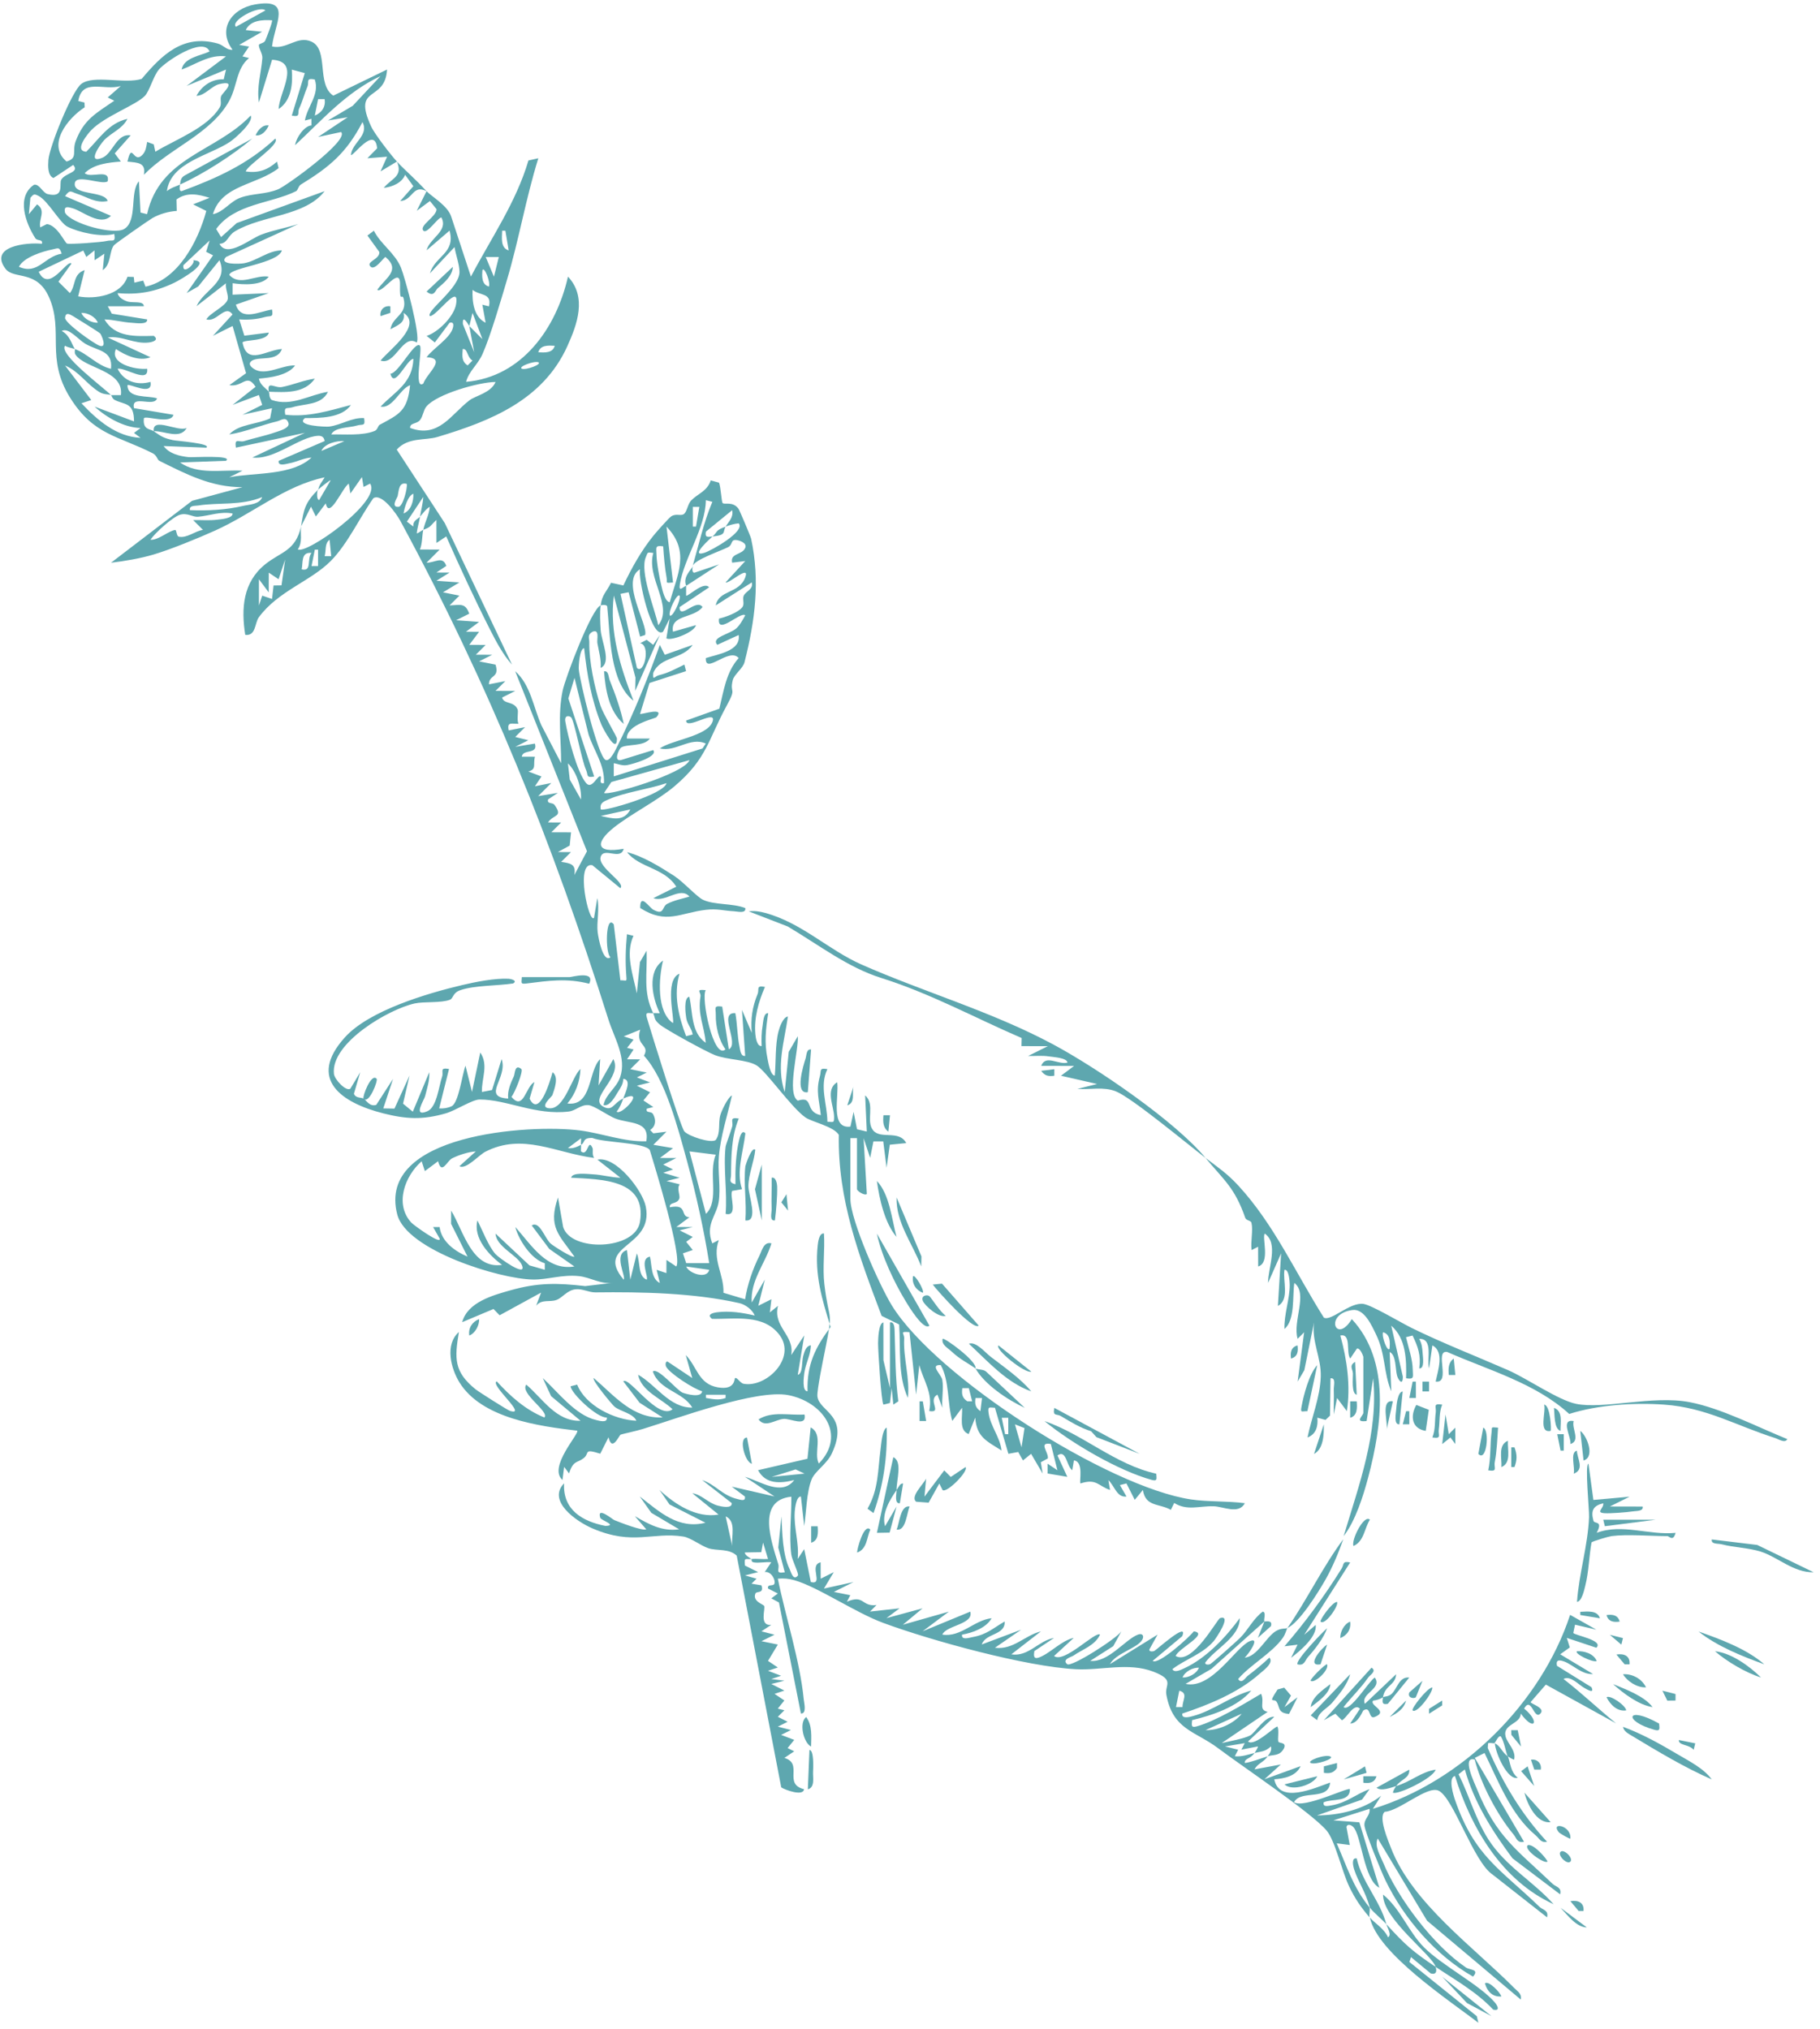 <svg width="183" height="204" viewBox="0 0 183 204" fill="none" xmlns="http://www.w3.org/2000/svg">
<path d="M139.393 193.467C138.939 192.969 138.185 192.362 137.741 191.813C137.296 190.177 136.559 189.22 136.153 187.943C136.061 187.654 135.845 186.759 136.414 186.856C136.958 189.271 138.763 191.092 139.393 193.465V193.467Z" fill="#5EA7AF"/>
<path d="M144.352 197.765C143.977 196.526 139.014 192.931 139.067 190.492C140.805 191.91 141.628 194.235 143.181 195.796C144.985 197.609 148.789 199.576 150.296 201.327C150.496 201.56 150.946 202.244 150.141 202.061C148.474 200.284 146.321 199.084 144.354 197.765C144.486 198.202 144.431 198.568 143.862 198.425L141.873 196.777L141.712 197.267L148.491 202.72L148.648 203.386C145.77 201.155 138.498 196.404 137.744 192.806C138.227 193.374 139.184 193.915 139.564 194.788C139.972 194.554 139.493 193.831 139.396 193.467C141.304 195.558 142.029 196.208 144.354 197.765H144.352Z" fill="#5EA7AF"/>
<path d="M69.66 56.917C69.609 57.1 69.552 57.601 69.829 57.583L72.302 56.749L68.998 58.9C68.612 57.989 69.563 57.25 69.66 56.915V56.917Z" fill="#5EA7AF"/>
<path d="M42.884 19.225C41.488 18.497 41.515 20.155 40.24 20.213L41.563 18.724L40.734 17.573C40.407 18.393 39.461 18.786 38.588 18.892C39.342 17.935 40.564 17.754 39.909 16.25C40.767 17.17 41.81 18.034 42.884 19.225Z" fill="#5EA7AF"/>
<path d="M72.964 52.95C72.631 53.507 73.096 53.792 71.643 53.942C72.218 53.437 71.879 53.344 72.964 52.95Z" fill="#5EA7AF"/>
<path d="M151.622 176.603C151.88 177.289 151.873 178.147 152.612 178.753C151.565 179.029 150.382 176.286 150.301 175.28C150.907 175.571 151.007 176.184 151.622 176.603Z" fill="#5EA7AF"/>
<path d="M31.981 49.313C32.1 48.682 32.367 48.497 32.643 47.994C28.66 48.826 25.402 51.646 21.635 53.344C19.941 54.107 17.196 55.232 15.451 55.753C14.139 56.143 12.529 56.419 11.161 56.582L19.311 50.356L24.379 48.985C21.254 49 18.717 47.672 16.022 46.334C15.815 46.23 15.771 45.789 15.367 45.582C11.858 43.798 9.426 43.769 7.066 40.014C4.552 36.013 6.428 33.316 4.94 29.907C3.707 27.082 1.393 28.138 0.553 27.025C-1.147 24.766 2.664 24.35 4.216 24.511C4.338 24.008 3.758 24.264 3.555 23.953C2.593 22.48 1.592 19.798 3.425 18.574C3.958 18.468 4.296 19.39 4.781 19.511C6.548 19.948 5.906 18.457 6.164 18.056C6.616 17.35 8.045 17.348 7.359 16.583L5.376 17.899C4.77 17.641 4.829 16.644 4.867 16.089C4.955 14.785 7.205 9.21 8.158 8.452C9.368 7.488 12.564 8.481 14.247 7.931C16.296 5.501 18.415 3.415 21.876 4.372C22.506 4.546 22.76 5.054 23.386 5.003C21.82 2.917 23.318 0.864 25.612 0.453C29.451 -0.235 27.61 2.348 27.354 4.672C28.845 5.012 29.89 3.545 31.311 4.183C33.093 4.983 31.789 8.489 33.512 9.616L38.919 6.99C38.721 10.344 35.377 8.5 37.321 12.721C37.673 13.489 39.363 15.659 39.912 16.245L38.26 17.233L38.922 15.756L36.939 15.912L37.92 14.915C37.706 12.573 35.468 15.789 35.289 15.584C35.364 14.384 37.148 13.601 36.445 12.278C34.85 15.357 33.143 16.786 30.245 18.559C29.996 18.711 29.959 19.128 29.769 19.222C27.255 20.473 23.596 20.466 21.737 23.026L22.231 23.84L23.799 22.429L32.641 19.222C30.664 21.772 26.379 21.611 23.625 23.26C22.886 23.701 22.886 24.477 22.067 24.515C22.824 25.986 25.093 24.039 26.271 23.591C27.462 23.139 28.781 22.912 29.998 22.528L22.729 25.836C21.933 26.648 24.119 26.542 24.524 26.471C25.819 26.242 26.968 25.177 28.346 25.172C27.991 26.493 23.071 26.914 23.064 27.649C24.127 28.831 25.711 27.585 27.023 27.819C26.361 28.745 24.407 28.632 23.391 28.476L23.386 29.631L27.023 29.47L23.717 30.628C24.242 32.368 26.128 31.292 27.354 31.122C27.5 31.98 27.226 31.715 26.642 31.876C25.764 32.119 24.954 32.176 24.052 32.114L24.571 33.753L27.028 33.438C26.856 34.35 24.604 34.126 24.385 34.43C24.822 36.816 26.831 35.158 28.351 35.092C27.868 36.388 26.174 35.815 25.371 36.24C24.888 36.545 25.188 36.864 25.528 37.089C26.672 37.852 28.364 36.684 29.672 36.745C28.962 37.742 27.178 37.971 26.037 38.069C26.139 38.704 26.703 39.006 27.03 39.387C26.825 38.221 27.628 39.059 28.364 38.913C29.471 38.693 30.537 38.23 31.657 38.069C30.601 39.603 28.642 39.442 27.03 39.387C27.107 39.478 27.014 40.016 27.339 40.221C29.301 40.904 31.11 39.694 32.978 39.392C32.33 40.763 30.622 40.565 29.401 40.951C28.84 41.127 28.532 40.81 28.682 41.701C30.991 41.97 33.108 41.293 35.289 40.715C34.35 42.056 32.14 42.036 30.664 42.036C29.632 42.832 32.826 42.929 33.084 42.894C34.37 42.719 35.322 41.976 36.61 42.036C36.763 42.927 36.452 42.609 35.891 42.786C35.135 43.026 33.651 42.931 33.309 43.683C34.628 43.648 36.443 43.835 37.673 43.328C37.982 43.202 37.995 42.808 38.181 42.708C40.15 41.648 40.973 41.321 41.235 38.728C40.19 39.107 39.48 41.132 38.267 40.878C39.749 39.345 41.484 38.518 41.566 36.082C40.92 36.086 39.65 39.193 39.257 37.572C40.055 37.572 41.725 34.185 42.228 34.761C42.503 35.098 41.566 39.277 42.563 38.567C42.931 37.513 44.987 36.018 42.894 35.918C43.54 35.03 45.287 33.995 45.545 32.944C45.622 32.626 45.604 32.35 45.212 32.447L43.721 34.434L42.896 33.773C44.054 33.413 45.642 31.823 45.854 30.608C46.251 28.317 43.902 31.817 43.227 31.784C42.781 31.296 46.224 28.979 46.202 27.327C46.191 26.559 45.823 25.615 45.704 24.841L43.227 27.485C43.756 25.719 45.829 25.465 45.203 23.187L42.894 25.168C43.211 23.915 45.106 23.254 44.383 21.866C44.014 21.875 42.927 23.598 42.565 23.185C42.122 22.68 43.895 21.783 43.895 21.033L43.229 20.212L41.901 21.198L42.894 19.218C43.406 19.787 45.053 20.674 45.39 21.844L47.351 27.812C49.378 23.955 51.89 20.356 53.134 16.135L54.129 15.912C52.878 19.922 52.177 24.107 50.979 28.132C50.373 30.172 49.325 33.77 48.52 35.59C48.037 36.684 47.15 37.308 46.864 38.393C52.503 37.905 55.946 32.97 57.11 27.814C59.04 29.874 58.045 32.613 57.029 34.844C54.578 40.225 49.349 42.334 43.974 43.939C42.735 44.309 41.041 43.941 39.892 45.205L44.724 52.597L51.482 66.827C50.58 65.835 49.856 64.452 49.257 63.27C47.711 60.218 46.257 57.065 44.87 53.935L43.884 54.593L43.88 52.279C43.172 52.945 43.39 52.956 42.561 53.272C42.761 52.379 43.134 51.809 43.218 50.958C42.808 51.179 42.539 51.618 42.23 51.951C42.334 51.285 42.526 50.641 42.556 49.966L40.913 52.447L41.562 52.943C41.502 52.339 41.97 52.228 42.23 51.951C42.142 52.515 41.974 53.042 41.901 53.602C41.97 53.697 42.358 53.349 42.559 53.272C42.428 53.854 42.481 54.621 42.226 55.252L44.208 55.256L42.889 56.575C43.71 56.604 44.519 55.839 44.872 56.901L43.88 57.565L45.201 57.572L43.882 58.395L46.191 58.562L44.544 59.557L46.193 59.887L45.203 60.873C46.292 60.836 46.782 60.582 47.181 61.705L45.862 62.362L48.174 62.532L46.853 63.517L48.174 63.524L47.184 64.84L48.833 64.845L47.843 65.831L49.493 65.835L48.174 66.499L49.826 66.827C50.256 68.21 49.157 67.811 49.164 68.808L50.814 68.481L49.823 69.467L51.804 69.474L50.485 70.135C50.655 70.843 51.681 70.46 52.047 71.333C52.141 71.56 51.947 72.385 52.133 72.771C51.482 72.812 50.957 72.506 51.147 73.439L52.796 73.112L51.806 74.098L53.125 74.429L51.806 75.091L53.785 74.764C54.129 75.887 52.558 75.28 52.466 76.083L53.789 76.087C53.573 76.861 53.994 77.34 53.125 77.571L54.444 78.072L53.787 79.058L55.434 78.729L54.115 80.048L56.094 79.719L55.106 80.383C54.989 80.882 55.551 80.639 55.765 80.941C56.649 82.187 55.642 81.859 55.103 82.692L56.424 82.699L55.434 83.684L57.417 83.691L57.28 85.021L56.094 85.669L57.413 85.676L56.424 86.659C57.384 86.809 57.94 86.882 57.75 87.985L59.02 85.59L51.802 67.487C53.359 68.858 53.641 71.15 54.444 72.94L56.422 76.742C56.422 74.275 56.067 71.897 56.572 69.452C56.837 68.17 59.483 61.18 60.392 60.875C60.304 61.577 60.346 62.617 60.397 63.35C60.478 64.529 61.532 66.631 60.394 67.156C60.463 66.302 60.211 65.493 60.066 64.666C59.997 64.274 60.322 63.217 59.569 63.522C59.025 63.844 59.263 64.148 59.254 64.589C59.214 66.457 59.788 69.172 60.381 70.967C60.65 71.778 62.037 74.081 62.035 74.266C62.022 75.948 60.584 73.141 60.471 72.861C59.466 70.376 59.016 67.824 58.736 65.173C58.273 65.211 58.171 66.991 58.193 67.273C58.286 68.453 60.123 76.067 60.891 76.409C61.354 76.617 61.929 75.32 62.099 74.98C63.683 71.825 65.165 68.159 66.345 64.843L66.841 65.837L69.646 64.843C68.641 66.327 66.415 65.952 65.685 67.657C65.617 68.525 65.822 67.994 66.25 67.89C67.231 67.654 67.937 67.246 68.815 66.819L68.982 67.48L65.308 68.671L64.358 71.78C64.461 71.886 66.929 71.017 66.007 72.109C65.884 72.254 62.972 72.839 63.03 74.259H65.346C64.754 75.095 63.01 74.786 62.452 75.163C62.216 75.322 61.625 76.68 62.523 76.396L65.676 75.419C66.223 76.059 63.676 76.826 63.047 76.93C62.536 77.013 62.19 76.811 61.715 76.742V78.063L70.639 75.256L70.967 74.762C69.401 74.052 67.979 75.635 66.343 75.256C67.518 74.405 71.058 74.039 71.627 72.605C72.196 71.172 68.982 73.474 68.989 72.449L72.33 71.256C72.76 69.485 73.021 67.546 74.276 66.166C73.316 65.041 70.877 67.892 70.972 66.166C72.209 65.773 74.518 65.445 74.273 63.848L72.123 64.836C71.464 64.08 73.312 63.795 74.022 63.191C74.384 62.884 74.699 62.291 74.935 61.868C74.456 61.449 72.083 63.932 72.293 62.201C72.968 62.044 74.238 61.583 74.637 61.054C74.902 60.703 74.615 60.267 74.778 59.903C74.988 59.431 75.773 59.272 75.594 58.56L71.966 60.873C72.282 59.288 74.311 59.72 74.933 58.057C75.442 56.694 73.272 58.745 72.957 58.558L74.937 56.41L73.618 56.575C73.387 55.6 74.631 55.823 74.935 55.084C75.147 54.571 74.309 54.328 74.042 54.299C73.435 54.233 73.711 54.765 73.201 55.02C72.421 55.413 69.814 56.295 69.648 56.908C70.262 54.785 70.745 52.542 71.627 50.456L70.974 50.294C70.936 53.113 68.775 56.108 68.358 58.761C68.23 59.572 68.663 59.027 68.989 58.891V59.885C69.128 60.053 70.764 58.383 71.3 59.054L68.33 61.043C68.325 62.371 70.01 60.128 70.639 61.036C69.759 62.194 67.37 61.784 67.668 63.515L69.979 62.858C69.803 63.612 67.355 64.501 67.006 64.174L67.333 62.194L66.671 63.515C65.531 64.364 64.117 58.092 64.36 57.234C62.326 58.408 65.204 62.834 64.865 63.848L64.364 64.009L63.209 59.548L62.39 59.709L64.038 67.152C64.772 67.882 65.451 64.862 64.369 64.673L65.024 64.333L65.679 64.838L66.343 63.846L63.866 69.465L63.897 68.131L61.722 59.881C61.259 63.555 62.384 67.101 63.698 70.46C61.292 68.578 61.365 63.912 61.06 61.036C61.082 60.765 60.557 60.816 60.397 60.871C60.533 59.777 60.974 59.53 61.438 58.595L62.679 58.866C63.511 57.102 64.474 55.382 65.701 53.86C66.001 53.49 67.26 52.061 67.5 51.911C68.025 51.582 68.515 51.953 68.821 51.635C69.104 51.342 69.161 50.667 69.505 50.312C70.151 49.642 71.106 49.399 71.468 48.301L72.295 48.53C72.476 48.927 72.542 50.471 72.663 50.583C72.866 50.771 73.669 50.374 74.251 51.146C74.351 51.276 75.478 53.94 75.526 54.167C76.437 58.421 75.921 62.419 74.86 66.583C74.699 67.218 73.812 67.806 73.674 68.4C73.349 69.791 74.104 69.059 73.085 70.92C71.201 74.361 71.106 76.266 67.833 79.047C66.146 80.482 63.403 81.865 61.729 83.201C59.825 84.719 59.88 85.848 62.708 85.343C62.417 86.562 60.69 85.116 60.394 86.172C60.099 87.228 62.957 88.75 62.375 89.306L59.563 86.995C57.79 86.604 59.236 92.955 59.73 92.283L60.061 90.3C60.302 91.341 59.977 92.77 60.092 93.714C60.174 94.391 60.644 96.843 61.387 96.246C60.844 95.906 60.873 91.84 61.715 92.944L62.379 98.566C63.008 98.552 63.025 98.775 62.977 98.142C62.862 96.658 62.904 95.434 63.041 93.934L63.694 94.093C62.849 95.932 63.661 98.043 64.033 99.884L64.347 96.733L65.017 95.588C65.101 97.864 64.629 99.77 65.681 101.871C65.897 101.849 66.124 101.889 66.34 101.869C65.606 100.358 65.017 97.701 66.669 96.583C66.217 98.402 66.018 101.719 67.659 102.864C67.877 102.568 66.748 98.508 68.321 97.904C67.706 99.997 68.222 102.2 68.989 104.185L69.651 104.015C69.547 103.395 69.106 103.005 69 102.352C68.938 101.977 68.713 100.286 69.311 100.222C69.675 101.79 69.461 103.829 70.963 104.848C70.795 103.047 70.136 102.07 70.434 100.169C70.498 99.756 69.871 99.437 70.965 99.56C70.447 100.266 71.748 106.639 72.95 105.505C72.28 104.617 71.947 103.166 71.971 102.048C71.986 101.373 71.697 101.08 72.617 101.21L73.283 105.505C74.392 104.941 72.163 101.754 73.938 101.869C74.134 102.943 74.137 104.222 74.359 105.256C74.428 105.576 74.476 106.246 74.928 106.167L74.604 101.543L75.59 103.854C75.469 102.44 75.641 101.258 76.172 99.955C76.375 99.459 75.974 99.055 76.916 99.229C76.269 100.733 75.804 102.328 75.952 103.988C75.978 104.293 76.106 105.239 76.582 105.177C76.554 104.484 76.561 103.81 76.68 103.122C76.741 102.771 76.766 101.809 77.244 101.873C76.999 103.428 76.841 104.862 77.167 106.418C77.251 106.82 77.445 108.101 77.904 108.154C78.031 106.774 77.932 105.06 78.272 103.728C78.376 103.32 78.717 102.273 79.225 102.206C78.865 104.736 78.025 107.239 78.903 109.806L79.308 105.757L80.217 104.189C80.33 105.545 79.061 109.958 80.222 110.666C81.885 110.134 80.861 111.808 82.531 112.123C82.383 110.631 82.008 109.742 82.44 108.209C82.603 107.629 82.328 107.351 83.195 107.497C82.365 109.21 83.183 111.023 83.195 112.785C83.814 112.812 83.874 112.942 83.867 112.282C83.856 111.228 82.945 109.543 84.18 108.818C84.379 110.192 83.433 113.546 85.51 113.275L85.83 111.793L86.172 113.544L87.156 113.773L86.99 110.141C88.038 111.043 87.028 112.69 87.786 113.643C88.545 114.596 90.404 113.57 91.121 114.935L89.469 115.096L89.145 117.409L88.81 114.765H87.822L87.493 116.419L86.834 114.437L87.16 120.054C86.92 120.252 86.17 119.745 86.17 119.562V114.437H85.508V120.554C85.508 122.684 88.444 129.267 89.677 131.263C94.136 138.49 111.427 149.52 119.757 150.764C121.444 151.015 123.445 150.912 125.167 151.139C124.567 152.303 122.99 151.474 122.042 151.45C120.553 151.41 119.364 151.928 118.065 151.117L117.728 151.809C116.563 151.148 115.183 151.529 114.916 149.814L114.098 150.802L113.264 149.152L112.605 149.32L113.268 150.471C112.296 150.59 112.073 149.41 111.449 148.823L111.614 149.811C110.41 149.403 110.262 148.629 108.641 149.154C108.489 149.002 109.01 146.958 107.982 146.839L107.814 147.829C107.21 147.37 107.232 145.705 106.328 146.34L107.316 148.49L105.338 148.155V147.169L106.323 147.831L105.662 145.185C104.365 144.971 105.45 146.01 105.36 146.638L104.654 147.024L104.839 148.16L103.677 146.179L102.859 146.841L102.382 145.994L101.394 146.173L100.042 141.546C99.489 141.528 99.317 141.372 99.396 142.025C99.557 143.365 100.574 144.523 100.704 145.844C99.237 144.9 98.201 144.521 98.059 142.538L97.398 144.19C96.392 143.817 96.8 142.459 96.736 141.546L95.752 142.867C95.239 141.096 95.481 138.827 94.588 137.252C93.43 137.193 94.654 138.196 94.749 138.745C94.899 139.612 94.676 140.651 94.754 141.546L94.262 140.227C93.212 140.781 94.817 142.104 93.435 141.877C93.812 140.027 92.881 138.904 92.438 137.252L92.116 140.223L91.45 133.945C90.398 133.843 90.938 134.057 90.912 134.584C90.814 136.567 91.507 138.567 91.289 140.554C90.25 138.32 90.576 135.55 90.409 133.171L88.649 132.306C86.399 126.347 84.22 120.623 84.344 114.106C83.83 113.25 81.626 112.809 80.976 112.348C79.56 111.347 77.068 107.75 76.104 107.14C75.14 106.529 73.133 106.579 71.872 106.083C71.005 105.741 66.987 103.556 66.34 103.014C65.694 102.471 65.908 102.345 65.67 101.869C65.253 101.911 64.843 101.657 65.041 102.328C65.48 103.805 68.416 113.314 68.817 113.764C69.247 114.245 71.47 114.981 71.964 114.626C72.494 113.888 72.183 112.984 72.432 112.108C72.546 111.709 73.168 110.344 73.599 110.139C73.142 112.176 72.469 114.152 72.284 116.258C72.154 117.727 72.487 119.463 72.26 120.863C72.037 122.241 70.888 123.134 71.622 125.018L72.277 124.682C71.565 126.645 72.811 128.105 72.743 129.986L74.922 130.637C75.144 129.179 75.694 127.582 76.353 126.27C76.616 125.745 76.788 124.81 77.568 125.015C76.971 127.005 75.416 128.764 75.59 130.963L76.904 128.65L76.247 131.292L77.566 130.634L77.407 131.958L78.228 131.296C77.683 133.424 79.913 134.222 79.555 136.251L80.87 134.269L80.215 138.234C80.753 138.104 80.59 136.913 80.769 136.313C80.894 135.892 81.022 135.347 81.529 135.261C81.518 136.264 81.007 137.054 80.87 138.068C80.826 138.404 80.621 139.905 81.199 139.888C81.119 137.164 81.984 135.486 83.516 133.417C82.648 130.639 81.9 128.173 82.222 125.205C82.257 124.885 82.365 123.961 82.848 124.021C82.954 125.679 82.694 127.468 82.888 129.108C83.36 133.133 83.83 131.437 82.941 135.845C82.767 136.71 82.132 139.786 82.189 140.382C82.343 141.967 85.455 142.236 83.642 146.137C83.148 147.2 81.94 147.924 81.613 148.735C81.099 150.014 81.071 152.054 80.863 153.443L80.532 150.471C80.061 150.429 79.93 151.701 79.911 151.999C79.805 153.671 80.367 155.086 80.208 156.749L80.863 155.761L81.529 159.069C82.884 159.393 81.269 157.373 82.515 157.084L82.52 158.734L83.836 158.075L82.848 159.724L85.823 159.069L83.843 160.061L85.495 160.39L85.16 161.045C86.928 160.293 86.598 161.57 88.135 161.382L87.478 162.037L90.448 161.713L89.129 162.699L92.762 161.713L90.781 163.361L95.409 162.044L92.764 164.022L97.559 162.044C97.938 163.323 95.146 163.413 94.749 164.353C96.611 164.655 97.947 162.893 99.705 162.706C99.18 163.68 97.775 164.176 96.732 164.36C96.65 164.953 97.455 164.664 97.799 164.602C99.246 164.344 99.817 163.724 101.024 163.034C101.079 164.452 99.12 164.176 98.715 165.345L102.678 163.859L100.038 165.676C101.886 165.914 103.046 164.423 104.663 164.029L101.688 166.338C103.425 166.607 104.42 164.951 105.984 164.69L104.001 166.013C103.937 166.441 103.902 166.863 104.477 166.653C105.565 166.258 106.758 164.924 107.964 164.686L105.984 166.505C106.998 167.295 110.159 163.96 110.609 164.357C110.086 165.462 108.855 165.824 107.925 166.472C107.739 166.602 106.734 166.84 107.305 167.328C107.708 167.67 112.241 164.776 112.757 164.024L111.936 165.517L109.618 166.995C111.434 167.189 113.134 164.842 114.415 164.357C114.942 164.157 115.108 164.589 114.748 165.021C114.1 165.795 112.161 166.285 111.601 167.326L116.396 164.355L115.569 165.844C115.516 166.091 115.906 166.066 116.058 166.002C116.257 165.921 119.536 162.924 118.87 164.514L115.9 166.995C116.438 167.451 119.585 164.635 120.035 164.024C121.621 164.258 118.476 165.736 118.213 166.503C119.883 167.48 122.382 162.789 122.677 162.697C123.923 162.306 122.251 164.765 122.024 165.026C120.882 166.331 119.214 166.81 117.882 167.826C118.087 168.252 118.793 167.87 119.104 167.727C121.294 166.719 123.27 164.6 124.658 162.701C124.684 164.582 122.201 165.775 121.188 167.165C121.135 167.409 121.532 167.39 121.678 167.326C121.859 167.244 124.322 165.043 124.673 164.699C125.502 163.885 126.005 162.752 126.973 162.04C127.355 162.121 127.022 162.862 127.137 163.03C127.165 163.074 128.019 162.818 127.787 163.508L126.477 164.681L127.137 163.03L121.819 167.793L119.208 169.308C121.837 169.884 124.236 165.625 125.654 165.017C126.823 164.516 125.46 166.424 125.154 166.664C126.404 166.593 127.291 164.609 128.286 164.002C128.839 163.667 129.214 163.797 129.45 163.691C131.444 160.807 132.974 157.585 135.065 154.764C134.615 156.068 133.976 157.589 133.301 158.782C132.551 160.108 130.645 163.158 129.45 163.691C129.342 163.848 129.278 164.269 128.978 164.693C127.897 166.216 125.725 167.381 124.494 168.819C124.847 169.374 125.22 168.682 125.48 168.481C126.217 167.917 126.96 167.308 127.635 166.668C128.136 167.2 126.976 168.003 126.631 168.309C124.525 170.188 121.519 171.423 118.877 172.292C118.793 172.876 119.633 172.629 119.955 172.543C121.991 172.003 123.778 170.521 125.815 169.976C124.461 171.615 121.903 172.466 119.867 172.953C119.836 173.419 119.713 173.756 120.33 173.582C122.307 173.028 125.015 171.363 126.804 170.303C127.196 171.178 126.486 171.917 127.467 172.12L122.842 175.26C123.577 175.088 125.13 174.806 125.712 174.49C126.232 174.208 127.174 172.528 128.131 172.62L125.489 175.099C126.153 175.677 128.303 173.436 128.458 173.611C128.621 174.008 128.451 174.843 128.535 175.108C128.599 175.313 129.36 175.137 129.119 175.754C128.689 176.61 128.028 176.394 127.47 176.585C127.686 176.257 127.889 176.03 127.796 175.593C127.189 176.151 126.817 176.089 126.146 176.255C126.232 176.136 126.532 175.639 126.477 175.598L124.821 175.922L125.158 175.267L123.173 175.598L124.497 175.928L124.161 176.583C124.856 176.656 125.493 176.416 126.146 176.255C125.688 176.888 125.154 176.784 125.156 177.243C125.337 177.329 127.046 176.729 127.467 176.585C127.044 177.225 126.446 177.289 126.146 177.904L128.788 177.41L127.139 178.899L130.771 177.58C130.328 178.592 129.115 178.83 128.129 178.901C128.614 181.417 132.174 179.785 133.744 179.23C133.596 181.115 130.789 179.909 130.112 181.21C131.128 181.858 135.511 179.699 135.729 179.893C135.762 181.247 133.936 180.82 133.089 181.219C132.996 181.741 133.543 181.574 133.883 181.521C135.394 181.285 136.362 180.368 137.712 179.893L136.947 180.943L132.425 182.533C134.657 182.529 137.108 181.949 138.87 180.555L138.043 181.872C146.995 179.133 154.945 171.271 157.874 162.368L160.512 163.857L158.368 163.356L158.194 164.185C158.287 164.419 161.313 164.922 160.51 165.674L157.541 164.684L157.843 165.645L156.877 166.333L160.181 168.318C159.079 168.402 158.139 167.376 157.303 167.068C156.838 166.896 156.412 166.829 156.549 167.489L160.02 169.641C160.364 170.369 159.542 169.844 159.292 169.707C158.723 169.394 157.894 168.426 157.21 168.816C159.094 170.274 160.666 171.793 162.497 173.278L155.435 169.381L153.907 171.134C153.86 171.304 155.422 171.712 154.892 172.285C154.226 173.009 153.993 170.484 153.247 171.791C154.893 173.128 154.266 174.164 152.914 172.29C152.897 173.372 151.066 173.331 151.386 174.603C151.556 175.276 152.471 176.025 152.244 176.916C152.208 176.963 151.719 176.676 151.586 176.585C151.37 176.01 151.273 175.218 150.92 174.603C150.671 174.424 150.396 175.165 150.263 175.265C150.186 175.322 149.813 175.19 149.626 175.28L149.595 175.756C151.086 179.223 152.991 182.429 155.552 185.179C154.93 185.325 154.767 184.833 154.394 184.522C151.9 182.434 150.671 179.113 149.269 176.257L148.287 176.751L153.238 185.179C152.541 185.343 152.491 184.809 152.173 184.43C150.563 182.509 148.894 179.342 148.278 176.916C146.933 176.544 148.265 179.283 148.492 179.847C150.453 184.725 152.599 186.048 156.114 189.413C156.454 189.738 157.047 189.738 156.873 190.47L152.076 186.842C150.043 184.101 148.219 181.23 147.288 177.909L146.655 178.396C147.742 180.542 148.355 182.915 149.663 184.957C151.403 187.669 154.114 189.114 156.216 191.46C151.046 189.107 147.925 183.834 146.298 178.57C145.566 178.727 146.163 180.586 146.32 181.031C148.291 186.677 150.845 187.912 154.798 191.727C155.133 192.051 155.731 192.053 155.556 192.783L150.096 188.494C148.157 187.228 146.137 180.723 144.639 180.041C143.497 179.521 140.7 182.094 139.236 182.169C138.554 182.694 139.593 185.107 139.871 185.828C141.997 191.345 148.205 195.793 152.255 199.888C152.603 200.241 153.031 200.46 152.91 201.048L143.488 193.118L138.532 184.851C138.153 185.574 138.801 186.608 139.077 187.281C140.572 190.909 144.163 195.635 147.396 197.822C147.795 198.093 148.79 197.981 148.113 198.74C144.399 196.642 141.179 192.94 139.298 189.043C138.901 188.223 137.253 184.189 137.196 183.559C137.13 182.848 137.807 182.568 137.705 181.874L134.068 183.029L136.682 183.228L138.693 189.806C137.103 188.977 136.916 184.531 136.058 183.684C135.844 183.473 135.464 183.349 135.385 183.695L135.718 185.508L134.408 185.34C135.449 187.711 136.031 189.724 137.705 191.791C137.778 192.058 137.643 192.488 137.705 192.783C136.832 191.751 136.274 190.955 135.667 189.698C134.924 188.154 134.243 185.051 133.382 184.048C131.823 182.224 124.933 177.622 122.481 175.776C120.178 174.043 117.915 173.926 117.276 170.389C117.097 169.396 118.167 168.92 115.964 168.078C113.469 167.123 110.739 167.965 108.194 167.835C103.167 167.579 93.655 164.968 88.805 163.175C85.978 162.13 82.251 159.565 79.875 158.884C79.322 158.725 78.784 158.677 78.212 158.732C78.993 162.595 80.429 166.949 80.813 170.841C80.85 171.211 81.146 172.334 80.53 172.283L78.323 161.122L77.555 160.71L78.212 160.22L77.224 159.72C77.123 159.104 78.047 159.728 77.871 158.915C77.778 158.48 77.376 157.984 76.894 158.066L77.551 157.08C76.98 157.016 76.316 157.184 75.773 157.087C75.493 157.036 75.588 156.756 75.57 156.749C76.113 156.696 76.68 156.791 77.224 156.749L76.726 155.1L76.545 156.066L74.911 156.094C74.803 156.301 75.475 156.707 75.57 156.751C74.937 156.813 74.816 156.529 74.906 157.411L76.232 158.072L74.911 158.401L76.069 158.734L75.566 159.232L76.565 159.4C76.845 160.275 76.071 159.947 75.958 160.22C75.639 160.992 76.71 161.292 76.827 161.457C77.006 161.704 76.283 163.515 77.549 163.372L76.563 164.024L77.879 164.364L76.563 165.017L78.212 165.354L77.222 166.995L78.212 167.661L77.222 167.992L78.541 168.492L77.549 168.821L78.872 168.988L77.551 169.319L78.87 169.981L77.879 170.312L78.867 170.975L78.206 171.796L78.87 171.963L78.21 172.618L79.198 173.119L78.21 173.608L79.527 173.948L78.539 174.438L79.86 174.938L79.194 175.761L79.858 176.089L78.867 176.751C80.817 177.322 78.704 179.369 80.846 179.898C80.769 180.665 78.85 179.933 78.552 179.71L74.077 156.414C73.29 155.664 72.052 155.96 71.197 155.66C70.445 155.395 69.437 154.608 68.698 154.493C65.579 154.01 63.669 155.422 59.611 153.693C57.911 152.969 55 150.907 56.718 149.143C56.579 151.807 58.546 152.967 60.873 153.424C62.126 153.382 60.43 152.861 60.355 152.61C59.993 151.41 61.565 152.76 61.777 152.846C62.362 153.082 64.587 153.951 64.982 153.768L63.83 152.444C65.253 153.263 66.556 154.004 68.288 153.768L65.489 152.109L64.327 150.464C66.323 152.012 68.184 153.792 70.932 153.106L67.322 151.269L66.309 149.805C67.908 151.291 70.021 152.656 72.253 152.286L69.611 150.138C70.584 150.288 71.162 151.104 72.167 151.382C72.469 151.465 73.645 151.741 73.574 151.13L70.603 148.815C71.96 149.276 72.617 150.363 74.15 150.724C74.478 150.802 74.992 151.002 74.897 150.469L73.579 149.476L77.875 150.462L74.9 148.484C76.444 148.932 78.616 150.475 79.858 148.815C78.466 149.161 76.993 149.26 76.223 147.822L81.19 146.671L81.514 143.52C82.84 144.254 81.77 146.073 82.334 147.154C85.171 144.221 82.659 140.933 79.271 140.276C76.075 139.656 68.166 142.591 64.649 143.676C63.998 143.877 62.527 144.195 62.414 144.243C62.229 144.32 61.554 146.049 61.186 144.512L60.355 146.164C58.592 145.613 59.342 146.118 58.672 146.623C58.001 147.128 57.655 146.81 57.216 148.146L56.724 147.487L56.557 148.806C55.079 147.522 58.268 144.155 58.041 143.851C54.19 143.396 48.438 142.62 46.2 138.999C45.344 137.614 44.7 135.191 46.142 133.929C45.704 136.569 45.62 137.916 47.821 139.691C48.143 139.949 51.045 141.789 51.275 141.859C53.136 142.43 49.21 139.215 49.945 138.889C51.316 140.384 52.825 141.751 54.735 142.523C55.3 141.952 52.23 140.086 52.92 139.22C54.559 140.62 55.926 142.944 58.374 142.852L55.412 140.377L54.572 138.558C56.127 139.976 57.821 142.278 59.938 142.779C60.258 142.854 61.105 143.105 61.014 142.527C60.03 142.587 57.39 140.058 57.377 139.385L58.034 139.22C58.875 141.341 61.788 142.763 63.989 142.849C63.658 142.095 62.346 141.914 61.779 141.427C61.559 141.237 59.492 138.778 59.697 138.556C61.786 140.34 63.603 142.653 66.634 142.521L64.313 141.043L62.67 138.889C63.224 138.333 66.179 142.856 67.624 141.698C66.508 140.618 64.477 139.886 64.159 138.223C65.976 139.248 67.308 141.559 69.609 141.528C68.658 139.919 66.305 139.815 65.643 137.899C66.151 137.451 68.067 139.808 68.634 140.027C69.013 140.174 70.535 140.589 70.599 139.883C69.787 139.683 67.284 138.064 66.969 137.396C66.903 137.255 66.885 136.853 67.13 136.906L69.607 138.558L68.952 136.245C70.092 137.407 70.222 139.156 72.172 139.493C73.965 139.804 73.812 138.613 73.912 138.56C74.112 138.454 74.419 139.067 74.772 139.134C77.032 139.553 80.111 136.56 78.387 134.238C76.785 132.083 73.903 132.65 71.594 132.606C71.053 132.196 71.6 132.011 72.081 131.947C73.354 131.779 74.657 131.984 75.888 132.273C75.652 131.68 74.933 131.157 74.333 131.023C69.763 129.993 64.505 129.887 59.872 129.944C59.208 129.953 58.601 129.569 57.904 129.631C57.022 129.708 56.577 130.482 55.946 130.707C55.251 130.956 54.488 130.595 53.908 131.283L54.406 129.966L50.236 132.246L49.62 131.614L46.475 132.939C47.005 130.923 49.579 130.226 51.358 129.726C54.098 128.956 56.034 128.989 58.846 129.313L61.673 128.974C60.423 129.172 59.389 128.431 58.209 128.308C56.502 128.131 55.117 128.67 53.595 128.652C50.267 128.614 40.882 125.717 39.945 122.113C37.83 113.998 53.284 113.014 58.312 113.663C60.562 113.954 62.717 114.818 64.982 114.752C65.376 112.642 63.253 113.021 61.832 112.448C61.105 112.152 59.748 111.171 59.17 111.116C58.42 111.045 57.893 111.674 57.194 111.76C53.859 112.17 50.962 110.542 48.222 110.553C47.481 110.556 45.845 111.649 44.819 111.945C42.506 112.611 40.856 112.531 38.538 111.945C34.367 110.889 30.861 108.516 34.689 104.29C37.129 101.598 42.951 99.878 46.467 99.046C47.834 98.722 49.76 98.343 51.136 98.409C51.334 98.418 52.102 98.59 51.59 98.885C50.055 99.117 47.706 99.073 46.306 99.551C45.47 99.838 45.611 100.383 45.225 100.528C44.327 100.863 42.631 100.689 41.701 100.892C39.125 101.45 33.243 104.855 33.576 107.969C33.637 108.54 34.793 109.775 35.228 109.464L36.22 107.812L35.587 109.969C35.75 110.441 36.359 110.328 36.553 110.456C36.412 110.284 37.338 107.823 37.874 108.474C38.02 108.65 37.087 111.105 36.553 110.456C36.871 110.664 37.164 111.299 37.834 111.089L39.524 108.472L38.538 111.446L39.663 111.466L41.178 108.143L40.525 110.97L41.507 111.777L43.161 107.81C43.218 108.639 42.938 109.415 42.748 110.203C42.649 110.615 41.465 112.362 42.96 111.738C43.922 111.336 44.113 109.259 44.453 108.255C44.625 107.744 44.16 107.309 45.148 107.481L44.16 111.446C44.583 111.477 45.024 111.409 45.408 111.228C46.123 110.889 46.465 108.037 46.806 107.153L47.459 109.793L48.291 105.823C49.149 107.104 48.412 108.414 48.458 109.793L49.477 109.596L50.437 106.489C51.103 108.386 48.372 110.291 51.098 110.456C51.012 109.632 51.347 108.921 51.672 108.203C51.782 107.958 51.751 106.937 52.419 107.484C52.649 107.671 51.769 109.885 51.427 110.282C52.653 111.76 52.858 109.206 53.738 108.802L53.251 110.47C54.208 112.417 55.302 108.747 55.558 107.81C56.219 108.284 55.75 109.493 55.544 110.11C55.489 110.273 54.155 111.347 55.225 111.435C56.771 111.563 57.468 108.317 58.365 107.479C58.315 108.749 57.869 109.987 57.049 110.952C59.578 111.272 59.12 107.66 60.348 106.487L60.185 109.131L61.671 106.489C62.651 108.313 59.071 110.436 60.681 111.283C61.616 111.775 61.66 110.906 62.666 110.454C62.474 110.986 62.348 111.308 62.004 111.773C62.465 112.229 65.061 109.378 62.666 110.454C62.902 109.801 63.537 108.555 62.67 108.472C62.666 108.977 62.408 109.365 62.145 109.77C61.856 110.22 61.334 111.279 60.683 111.113C60.893 110.02 61.971 109.413 62.351 108.319C63.03 106.355 61.775 104.398 61.179 102.517C55.511 84.58 49.195 68.905 40.252 52.367C39.912 51.739 38.404 49.54 37.541 50.094C36.143 52.074 34.967 54.676 33.258 56.405C31.249 58.434 27.958 59.429 26.026 62.064C25.603 62.64 25.748 63.969 24.659 63.833C24.235 61.166 24.434 58.542 26.655 56.747C28.249 55.457 29.703 55.439 30.276 52.923C30.166 53.66 30.457 54.478 29.945 55.234C30.731 55.816 38.437 50.396 37.212 48.623L36.557 48.963L36.392 47.966L35.236 49.617L35.069 48.627C34.456 48.976 33.097 52.332 32.755 50.61L31.761 51.931L31.271 50.943L30.276 52.923C30.523 51.267 30.675 50.533 31.928 49.287C31.889 49.501 31.809 50.239 32.091 50.277L33.247 48.294C33.192 48.233 32.089 49.126 31.928 49.287L31.981 49.313ZM26.692 1.044C26.037 0.495 23.106 2.116 23.724 2.694L26.692 1.044ZM18.1 18.563C18.069 18.773 17.987 19.24 18.261 19.22C21.75 17.934 24.926 16.514 27.68 13.934C28.221 14.527 24.873 16.585 24.71 17.238C25.982 17.427 26.915 17.088 27.852 16.252L28.013 16.905C25.81 18.631 22.292 18.572 21.406 21.536C22.497 21.324 23.106 20.259 24.198 19.869C25.42 19.43 26.721 19.555 27.983 19.026C28.803 18.682 35.172 14.1 34.295 13.275L31.985 13.771L34.961 11.788L32.976 12.117L35.466 10.639L38.258 7.654C34.824 9.263 32.391 12.069 29.672 14.596C29.776 13.859 30.583 12.662 31.315 12.607V11.949L30.658 12.117C30.887 10.71 32.171 9.499 31.648 7.987C30.704 7.817 31.112 8.229 30.907 8.717C30.609 9.427 30.415 10.196 30.087 10.9C29.87 11.363 30.285 11.804 29.339 11.623L30.645 7.349L29.339 6.999C29.451 8.403 29.319 10.093 28.018 10.964C28.062 9.268 30.318 6.183 27.358 6.006L26.035 10.302C25.793 8.756 26.267 7.321 26.379 5.854C26.415 5.409 26.022 4.901 26.029 4.546C26.033 4.359 26.538 4.363 26.664 4.094C26.798 3.803 27.449 2.127 27.352 2.039C26.415 1.979 25.168 2.024 24.71 3.025L26.355 3.192L24.05 4.515L25.041 4.683L24.381 5.669L25.041 5.836C23.739 6.902 23.88 8.617 23.053 10.132C21.247 13.44 17.061 14.9 14.467 17.575C14.703 16.331 13.826 16.353 12.813 16.25C13.303 14.117 13.398 16.636 14.379 15.504C14.668 15.171 14.723 14.686 14.798 14.269L15.46 14.516L15.619 15.257C17.584 14.056 20.855 12.867 22.09 10.803C22.337 10.39 22.092 10.024 22.239 9.658C22.365 9.343 23.958 7.995 22.052 8.459C21.24 8.657 20.619 9.621 19.752 9.634C20.297 8.624 21.318 7.918 22.495 7.978L22.725 6.994L18.762 8.642L22.725 5.671C21.064 5.451 19.732 6.452 18.267 6.994C18.466 5.792 20.188 5.6 21.073 5.175C20.433 3.636 16.64 6.187 15.965 7.005C15.405 7.682 15.045 9.147 14.556 9.652C13.647 10.584 10.522 11.689 9.165 13.098C8.874 13.4 7.37 15.174 8.676 15.255C9.959 13.994 10.908 12.371 12.811 11.954C12.317 12.955 11.212 13.323 10.482 14.084C10.019 14.567 8.709 16.508 10.281 15.868C11.362 15.429 11.691 13.389 13.142 13.608L11.536 15.423L12.152 16.245C10.919 16.338 9.432 16.497 8.517 17.407C9.106 17.979 11.108 16.896 10.826 18.23C10.273 18.647 7.688 17.46 7.525 18.402C7.302 19.688 10.511 19.156 10.828 20.212C9.629 20.466 8.746 19.794 7.754 19.485C7.141 19.295 7.053 19 6.539 19.719L11.157 21.701C10.081 22.782 8.347 21.238 7.293 20.938C6.806 20.799 6.402 20.689 6.532 21.368C7.119 22.497 11.45 23.653 12.485 23.026C13.87 22.186 13.012 19.291 13.969 18.232L14.13 21.37L14.787 21.534C16.073 15.751 21.721 15.29 25.206 11.619C25.55 12.26 23.598 13.943 23.139 14.252C21.053 15.654 17.165 16.307 16.781 19.22C17.193 18.874 17.639 18.768 18.1 18.559C18.166 18.122 18.181 17.84 18.631 17.61L25.371 13.932C23.415 15.59 20.462 17.487 18.1 18.559V18.563ZM12.152 8.648C10.447 9.155 8.268 7.812 7.869 10.154L8.495 10.311L8.515 10.787C6.801 11.894 4.684 14.545 6.691 16.241C7.871 15.903 7.222 15.238 7.608 14.199C8.422 12.013 9.668 11.383 11.49 10.128L10.831 9.799L12.152 8.644V8.648ZM32.641 9.969H31.985L31.652 11.621C32.345 11.345 32.773 10.726 32.638 9.969H32.641ZM11.49 23.525C10.189 23.869 7.961 23.386 6.772 22.788C6.042 22.422 4.818 20.191 3.899 19.71C3.438 19.469 3.385 19.5 3.056 19.884L2.902 21.536L3.724 20.548C4.686 21.189 3.846 22.041 4.049 22.863L4.715 22.53C5.769 22.652 6.508 24.409 6.739 24.491C7.017 24.588 10.257 24.354 10.725 24.23C11.3 24.078 11.647 24.456 11.49 23.523V23.525ZM21.075 19.891C19.913 19.529 18.819 19.286 17.745 20.054L17.773 21.207C16.942 21.26 16.064 21.511 15.338 21.919C14.99 22.116 11.614 24.471 11.463 24.654C10.965 25.267 11.192 26.599 10.332 27.159L10.495 25.507L9.509 26.169L9.503 25.177L8.678 25.836L8.374 25.192L3.892 27.325C4.938 29.543 6.726 26.039 7.189 26.5L5.875 28.323L7.026 29.468C7.652 28.709 7.304 27.563 8.51 27.159L7.858 29.797C9.558 30.123 12.194 29.693 12.816 27.827L13.453 27.849L13.512 28.421L14.397 28.213L14.631 28.826C17.932 28.092 19.915 24.261 20.744 21.209L19.419 20.548L21.073 19.888L21.075 19.891ZM51.147 25.177L50.816 23.194H50.492C50.47 23.917 50.309 24.921 51.147 25.177ZM15.458 43.361C16.218 43.875 16.393 44.032 17.374 44.252C17.751 44.336 21.322 44.587 20.744 45.011L16.45 44.847C17.035 45.635 18.051 45.858 18.964 45.966C19.335 46.01 23.481 45.73 22.727 46.332L18.102 46.499C19.91 47.774 22.314 47.207 24.379 47.331L23.06 47.986C25.654 47.496 29.341 47.847 31.322 46.008C30.539 46.047 29.853 46.44 29.09 46.583C28.75 46.647 27.936 46.927 28.02 46.338L32.645 44.345C32.583 43.948 32.36 43.798 31.961 43.82C30.091 43.921 27.552 46.29 25.376 45.999L30.66 43.52L23.724 45.008C23.545 43.968 24.046 44.508 24.54 44.354C25.537 44.043 26.688 43.816 27.647 43.478C28.022 43.346 29.18 43.055 29.006 42.534C28.765 41.811 28.258 42.272 27.866 42.364C26.265 42.739 24.696 43.425 23.06 43.683C23.966 42.633 25.927 42.669 27.16 42.062L27.354 41.044L24.381 41.701L26.366 40.708L26.031 39.718L23.391 40.708L25.698 38.893C24.8 37.471 24.416 38.966 23.062 38.726L24.741 37.526L23.386 32.778L21.408 33.766L23.382 31.618C22.625 30.546 21.798 32.454 20.749 32.112C21.102 31.475 22.628 30.84 22.879 30.147C23.031 29.728 22.61 28.996 22.727 28.478L19.756 30.789C20.541 29.082 23.018 28.383 22.065 26.165L19.93 28.804L18.766 29.468L21.424 25.673L20.727 25.318L21.075 24.18L18.437 26.663C18.303 27.739 19.708 26.484 19.432 26.169C21.43 26.262 18.093 28.154 17.548 28.418C15.663 29.327 13.929 29.662 11.825 29.472C11.905 29.902 12.425 30.187 12.802 30.31C13.367 30.496 14.439 30.211 14.467 30.789L10.835 30.793L11.243 31.539L14.798 32.117C14.86 32.681 13.66 32.476 13.299 32.458C12.324 32.412 11.461 32.139 10.504 32.117C11.58 33.943 13.605 33.812 15.46 33.768C16 34.172 15.42 34.379 14.964 34.437C13.486 34.617 12.258 33.72 10.831 33.934L15.129 35.918C14.022 36.377 12.588 35.727 11.658 35.094C10.978 36.565 13.607 37.202 14.8 37.076C14.979 38.615 12.569 36.917 11.825 37.076C12.445 38.36 13.801 38.776 15.127 38.397C15.411 39.895 13.036 38.527 12.818 38.728C12.813 40.115 14.884 39.74 15.789 40.053C15.497 40.999 13.144 39.603 13.477 41.039L17.443 41.707C17.165 42.689 14.754 41.782 14.472 42.036C14.322 43.238 15.1 43.112 15.462 43.357C15.286 41.862 17.906 43.465 18.766 43.03C18.106 44.239 16.483 43.293 15.462 43.357L15.458 43.361ZM6.201 25.503C5.974 24.771 5.817 24.974 5.297 25.075C4.294 25.271 2.373 25.865 1.905 26.826C3.826 27.666 4.435 25.801 6.201 25.503ZM50.157 25.838H48.838L49.665 27.819L50.157 25.838ZM49.164 28.813C49.332 28.354 48.701 26.753 48.509 27.161C48.458 27.779 48.416 28.615 49.164 28.813ZM49.164 30.8C49.473 29.426 48.258 29.75 47.517 29.144C47.464 30.339 47.638 31.878 48.831 32.45L48.5 30.635L49.162 30.8H49.164ZM10.079 33.535C9.973 33.411 7.752 32.028 7.355 31.792C6.958 31.556 6.596 31.378 6.543 31.953C6.497 32.465 9.45 34.562 10.01 34.761C10.831 35.054 10.189 33.662 10.079 33.535ZM9.838 32.447C9.595 31.832 8.775 31.426 8.186 31.462C8.429 32.077 9.249 32.483 9.838 32.447ZM47.186 32.78C47.08 32.622 46.475 31.53 46.544 32.589L47.682 35.418L47.186 32.78L48.507 34.101L47.514 31.459L47.188 32.78H47.186ZM7.525 35.096C7.203 34.979 6.845 34.946 6.536 34.765C5.873 35.627 10.522 39.052 11.161 39.725C10.994 39.632 10.456 39.7 9.995 39.42C8.718 38.64 7.944 37.334 6.539 36.75L9.179 40.223L8.191 40.547C9.772 42.234 11.71 43.917 14.134 44.021L13.473 43.529L14.134 43.037C12.491 42.993 10.72 41.994 9.512 40.883L13.475 42.371C13.482 40.417 12.522 40.726 11.527 40.208C11.28 40.08 11.221 39.76 11.164 39.727H12.154C12.48 37.237 8.577 37.076 7.604 35.676C7.445 35.447 7.569 35.16 7.529 35.098C8.846 35.577 9.752 36.759 11.161 37.083C11.367 35.204 9.82 35.303 8.566 34.556C7.855 34.134 6.887 32.888 6.208 33.279C7.037 33.724 7.183 34.575 7.529 35.098L7.525 35.096ZM55.778 34.767C55.163 34.734 54.325 34.67 54.126 35.422C54.742 35.455 55.58 35.519 55.778 34.767ZM46.526 35.096C46.478 35.786 46.401 36.335 47.018 36.741L47.508 36.251C46.952 35.925 47.027 35.017 46.526 35.096ZM54.124 36.421C53.67 36.271 52.053 36.88 52.474 37.076C52.929 37.226 54.545 36.617 54.124 36.421ZM49.828 38.406C48.119 38.421 43.917 39.626 42.876 40.871C42.572 41.237 42.541 41.831 42.243 42.223C41.919 42.651 41.196 42.499 41.237 43.028C44.105 44.096 45.344 41.674 47.21 40.245C47.819 39.78 49.367 39.506 49.83 38.406H49.828ZM34.626 44.356C33.898 44.287 32.621 44.596 32.314 45.342L34.626 44.356ZM40.904 48.654C40.091 48.416 40.111 49.329 39.985 49.873C39.943 50.054 39.253 51.025 40.08 50.961C40.494 50.927 40.98 49.146 40.904 48.654ZM40.578 51.627C41.337 51.329 41.597 50.38 41.564 49.644C40.999 49.838 40.657 51.095 40.578 51.627ZM26.364 49.977C24.264 50.868 21.931 50.502 19.928 50.828C19.608 50.881 19.009 50.795 19.095 51.294C20.885 51.364 22.696 51.276 24.445 50.866C25.085 50.716 26.108 50.72 26.361 49.977H26.364ZM70.319 50.967H69.662V52.947H69.984L70.317 50.967H70.319ZM72.963 52.95C73.281 52.418 73.768 52.03 73.621 51.296L70.983 53.45C70.859 54.077 71.155 53.993 71.64 53.942C71.484 54.079 69.289 56.044 70.806 55.589C71.512 55.378 74.984 53.422 74.28 52.619C73.835 52.654 73.376 52.797 72.961 52.947L72.963 52.95ZM23.386 51.631C22.169 51.393 21.044 51.865 19.917 51.957C19.348 52.004 18.843 51.529 18.091 51.757C17.383 51.968 15.605 53.56 15.125 54.271C15.901 54.346 16.997 53.342 17.619 53.287C17.758 53.274 17.742 53.909 17.974 53.96C18.799 54.141 19.611 53.384 20.411 53.278L19.423 52.295C20.233 52.273 21.053 52.359 21.862 52.251C22.222 52.204 23.408 52.127 23.386 51.633V51.631ZM67.342 60.551C68.107 57.775 69.43 55.453 67.017 52.95L67.672 58.569C66.808 58.644 67.125 58.613 67.024 58.072C66.841 57.091 66.751 55.936 66.682 54.932C65.82 54.802 66.001 55.084 66.01 55.768C66.02 56.564 66.305 58.114 66.506 58.913C66.607 59.319 66.847 60.498 67.342 60.551ZM33.302 55.922L33.141 54.273C32.625 54.635 32.806 55.327 32.645 55.922H33.302ZM31.981 56.915V55.265H31.657L31.324 56.915H31.981ZM31.322 55.598C30.228 55.462 30.484 56.637 30.331 57.245C31.408 57.506 30.823 56.189 31.322 55.598ZM65.692 55.596C65.026 55.501 65.147 55.539 64.942 56.011C64.296 57.492 65.829 61.197 66.188 62.867C67.752 60.917 64.946 58.108 65.692 55.596ZM28.305 58.858L28.673 56.255L28.011 58.24L27.025 57.578L27.021 59.561L26.035 58.242V60.884L26.366 59.89L27.352 60.225L27.508 58.869L28.305 58.858ZM67.348 61.877C67.584 62.172 68.488 60.344 68.334 59.894C68.098 59.599 67.194 61.427 67.348 61.877ZM60.732 78.736C60.807 76.877 59.744 75.558 59.179 73.847L57.765 68.159L57.148 70.224L59.744 78.076C58.89 78.233 59.159 77.922 58.93 77.421C58.48 76.433 57.759 72.46 57.426 72.129C57.245 71.948 56.733 71.882 56.843 72.543C57.088 74.003 58.019 77.649 58.928 78.731C59.539 79.461 60.105 77.825 60.403 78.079C60.524 78.182 60.132 78.87 60.734 78.738L60.732 78.736ZM69.329 76.427L61.473 78.628L60.736 79.728C61.153 80.052 68.788 77.81 69.329 76.429V76.427ZM58.418 80.39C58.498 79.256 57.962 77.558 57.104 76.755L57.291 78.385L58.42 80.392L58.418 80.39ZM67.015 78.742C65.308 79.336 62.783 79.664 61.208 80.368C60.71 80.59 60.282 80.712 60.407 81.382C60.672 81.629 66.801 79.863 67.015 78.742ZM63.378 81.386L60.405 82.041C61.521 82.282 62.73 82.668 63.378 81.386ZM64.369 103.536L62.719 104.2L63.709 104.531L63.05 105.356L63.709 105.523L63.05 106.509L64.371 106.515L63.38 107.501L65.028 107.841L64.04 108.33L65.361 108.831L64.038 109.162L65.361 109.823L64.695 110.646L65.69 111.308L65.032 111.475C64.911 111.987 65.478 111.654 65.681 112.049C65.985 112.64 65.945 113.228 65.37 113.621L65.692 113.954L67.013 113.786L65.694 115.105L67.675 115.442L66.356 116.428L68.005 116.433L66.686 117.096L67.679 117.588L66.686 117.917L68.336 118.417L67.017 118.748L68.343 119.079C68.019 119.516 68.418 120.179 68.301 120.514C68.091 121.114 67.291 120.821 67.348 121.388C69.23 121.004 68.327 122.367 69.324 122.387L68.008 123.37L69.657 123.377L68.336 123.706L69.657 124.369L68.996 124.865L69.657 125.686L68.669 126.017L68.998 127.009H71.311C70.769 123.613 70.012 120.155 69.102 116.825C68.191 113.5 66.909 108.498 64.746 106.145C65.401 105.025 63.848 105.144 64.371 103.541L64.369 103.536ZM58.423 115.107C58.396 114.893 58.443 114.664 58.423 114.448L57.102 115.434C57.598 115.513 58.001 115.323 58.423 115.107C58.447 115.308 58.379 115.727 58.423 115.767C59.144 116.364 59.095 114.355 59.583 115.438C59.653 115.592 59.505 116.128 59.742 116.426C55.911 115.943 52.563 113.861 48.787 115.811C48.143 116.144 46.848 117.637 46.193 117.257L47.843 115.771C47.104 115.811 46.118 116.139 45.468 116.461C44.938 116.724 44.416 118.184 44.05 116.757L42.72 117.749L42.395 116.761C40.695 118.252 39.656 121.077 41.352 122.923C41.612 123.207 44.42 125.221 44.206 124.53L43.547 123.375H44.202C44.396 124.859 45.739 125.805 47.011 126.35L45.355 123.048L45.362 121.721C46.612 123.769 47.439 127.635 50.485 127.177C49.191 126.228 47.547 124.493 48.008 122.709C48.509 123.71 49.098 125.269 49.821 126.096C50.141 126.462 53.061 128.559 52.468 127.181C52.055 126.222 49.887 125.355 49.828 124.036L53.237 127.23L54.779 127.673V127.018C53.429 126.616 52.181 124.729 51.811 123.375C53.405 125.117 54.94 127.801 57.754 127.34L55.229 125.573L53.462 123.209C54.272 122.724 54.759 124.491 55.366 125.035C55.617 125.262 57.567 126.519 57.757 126.35C56.215 124.153 55.075 123.384 56.107 120.404L56.623 123.368C57.397 125.902 63.874 125.706 64.347 122.863C65.061 118.558 60.449 118.589 57.428 118.415C57.529 117.831 59.139 118.051 59.592 118.071C60.564 118.117 61.426 118.391 62.384 118.415L60.072 116.598C61.929 116.208 64.609 119.683 64.933 121.317C65.767 125.503 59.706 125.104 62.71 128.667C62.972 128.328 61.623 126.092 63.041 125.692L63.378 128.665L64.031 126.025C64.4 126.89 64.115 128.312 65.024 128.667C65.235 128.378 64.247 126.548 65.354 126.354C65.546 127.172 65.451 128.584 66.347 128.996L66.02 127.675L67.006 128.004L67.013 126.68L67.999 127.342C68.654 126.433 65.84 117.273 65.335 115.63C64.796 114.854 60.778 114.911 59.554 114.417C58.513 114.402 58.89 114.865 58.418 115.109L58.423 115.107ZM71.973 116.1L69.329 115.769L70.983 122.049C72.383 120.695 71.183 117.948 71.971 116.1H71.973ZM71.311 127.675L68.998 127.344C69.247 128.023 71.082 128.67 71.311 127.675ZM97.415 139.575H96.76C96.683 140.183 96.741 140.545 97.259 140.893H97.749L97.415 139.575ZM72.961 140.238H70.981V140.563C71.684 140.677 72.269 140.816 72.959 140.563V140.238H72.961ZM98.741 140.567H98.084C98.004 141.176 98.07 141.531 98.58 141.886L98.741 140.567ZM101.385 142.552H100.726L101.059 144.201H101.383V142.552H101.385ZM103.013 143.59L102.051 143.211L102.713 145.522L103.013 143.59ZM80.896 148.166L79.997 147.745L77.595 148.497L80.899 148.166H80.896ZM79.571 150.486C76.051 150.841 77.557 154.985 78.257 157.272C78.409 157.772 77.875 158.266 78.912 158.086L78.254 155.605L78.576 152.469C78.66 154.12 78.68 156.317 79.401 157.775C79.514 158.002 79.75 159.001 80.23 158.416C80.358 158.262 79.635 156.868 79.56 156.279C79.331 154.478 79.593 152.312 79.569 150.484L79.571 150.486ZM73.621 155.441C73.519 154.504 74.062 152.958 72.966 152.467L73.621 155.441ZM120.555 167.681C119.964 167.645 119.144 168.051 118.903 168.666C119.495 168.702 120.315 168.296 120.555 167.681ZM118.901 171.646C118.886 170.94 119.506 170.243 118.577 169.992L118.244 171.641H118.901V171.646ZM124.852 172.309L121.217 173.957C122.456 174.008 124.071 173.313 124.852 172.309Z" fill="#5EA7AF"/>
<path d="M121.217 116.43C119.449 115.074 113.829 110.392 112.21 109.737C110.964 109.232 109.61 109.583 108.331 109.484L110.311 108.992L106.679 108.163L107.998 107.175L104.694 107.168C105.133 105.988 106.447 107.104 107.336 106.837C107.27 106.348 105.916 106.291 105.479 106.22C104.782 106.11 104.07 106.194 103.373 106.176L105.353 105.19L102.709 105.184L102.727 104.372C97.912 102.29 93.598 99.906 88.579 98.321C85.242 97.267 82.41 95.059 79.205 93.154L75.277 91.632C75.855 91.562 76.374 91.637 76.934 91.789C80.632 92.794 83.272 95.498 86.62 96.978C92.921 99.763 99.789 101.723 105.978 105.056C110.43 107.455 118.167 112.759 121.217 116.426C122.455 117.374 123.363 117.956 124.532 119.227C128.132 123.143 130.297 128.037 133.116 132.485C133.855 132.873 135.716 130.912 137.09 131.104C137.92 131.221 140.877 132.999 141.951 133.526C145.05 135.045 148.345 136.326 151.618 137.755C153.541 138.593 156.66 140.776 158.472 141.151C161.234 141.723 166.165 140.274 169.879 140.979C173.04 141.579 176.703 143.482 179.713 144.697C179.486 145.15 178.825 144.695 178.496 144.592C174.61 143.368 171.575 141.522 167.316 141.229C164.266 141.017 160.654 141.253 157.784 142.168C154.41 139.074 149.644 137.757 145.506 135.932C144.196 135.729 145.93 139.129 144.353 138.909C144.596 137.766 145.246 135.905 144.024 135.274L143.694 137.588C143.433 136.706 144.154 134.58 142.699 134.615C142.97 135.109 143.012 135.528 143.047 136.084C143.069 136.437 143.268 137.649 142.703 137.585C142.893 136.289 142.578 135.404 142.033 134.284L141.373 134.45C141.616 135.495 142.042 136.675 142.05 137.746C142.057 138.428 142.245 138.715 141.38 138.578C141.429 136.756 141.387 134.575 139.889 133.292L141.054 138.412C141.062 139.392 140.599 138.761 140.476 138.324C140.286 137.652 140.403 136.256 139.73 135.936L139.893 139.901C139.08 137.925 139.349 136.209 138.356 134.165C137.942 133.312 137.185 131.556 135.992 131.717C133.087 132.105 134.336 135.235 135.924 132.63C139.852 136.869 138.941 143.341 137.582 148.504C137.086 150.387 136.283 152.938 135.103 154.451C136.647 149.293 138.617 144.036 138.072 138.582L137.412 142.878C136.129 143.035 137.084 142.34 137.084 142.051V136.43C137.084 136.377 136.76 135.466 136.429 135.605L135.765 136.595C135.315 136.004 135.913 134.037 134.77 134.284C135.452 136.734 135.809 139.372 135.427 141.884L134.442 140.565L134.113 142.214C134.082 141.392 134.144 140.558 134.109 139.733C134.091 139.332 134.358 138.505 133.782 138.582L133.731 142.336L133.281 142.768L132.459 142.543C132.543 143.392 132.34 144.208 131.469 144.532C131.881 142.516 132.73 140.518 132.801 138.428C132.865 136.505 131.868 134.913 132.124 132.963L131.149 137.771L130.476 138.913L131.131 133.956L130.476 134.613C129.945 132.864 131.552 130.066 130.145 128.994C129.942 130.324 130.24 132.714 129.153 133.623C129.098 132.167 129.678 130.65 129.682 129.214C129.682 128.939 129.623 127.598 129.153 127.673C128.965 128.782 129.698 130.659 128.491 131.307L128.815 126.019L127.501 128.994C127.501 127.466 128.597 125.015 127.17 124.034C126.872 124.44 127.757 126.976 126.508 127.34L126.502 125.355L125.847 125.69C125.73 124.839 126.019 123.741 125.834 122.945C125.778 122.711 125.304 122.722 125.212 122.457C124.153 119.416 123.094 118.686 121.217 116.43ZM139.721 135.605C139.772 134.988 139.814 134.152 139.066 133.953C138.899 134.412 139.53 136.013 139.721 135.605Z" fill="#5EA7AF"/>
<path d="M162.033 154.451C161.753 154.487 160.112 154.963 160.026 155.089C159.771 156.513 159.757 158.017 159.402 159.424C159.299 159.832 159.06 161.01 158.566 161.063C158.767 158.205 159.665 155.397 159.779 152.533C159.808 151.807 159.336 147.185 159.72 147.174L160.214 150.815L163.851 150.486L161.87 151.472L165.172 151.479C165.258 151.968 164.537 151.909 164.182 151.964C163.553 152.061 161.967 152.178 161.376 152.149C160.362 152.096 161.297 151.66 161.204 151.146C160.218 151.391 159.932 151.856 160.221 152.908C160.315 153.258 161.217 152.844 160.549 154.118C163.112 153.159 165.825 154.39 168.478 154.123C168.231 155.045 167.843 154.449 167.651 154.449C165.944 154.449 163.632 154.242 162.031 154.449L162.033 154.451Z" fill="#5EA7AF"/>
<path d="M74.943 91.306C75.02 91.886 74.169 91.642 73.794 91.624C72.746 91.571 72.146 91.344 70.978 91.478C68.375 91.781 67.008 92.978 64.372 91.298C64.352 89.728 65.265 91.238 65.693 91.47C66.822 92.081 66.531 91.159 67.096 90.874C67.828 90.504 68.562 90.376 69.328 90.147C68.384 89.099 66.939 90.757 65.695 90.308L68 89.154C66.805 87.244 64.308 87.284 63.049 85.685C64.663 86.087 66.383 87.167 67.777 88.06C68.664 88.627 70.06 90.164 70.667 90.46C71.796 91.011 73.71 90.806 74.945 91.306H74.943Z" fill="#5EA7AF"/>
<path d="M72.964 115.273C72.986 115.083 73.48 113.787 73.621 113.273C73.762 112.759 73.268 112.296 74.285 112.466C73.537 114.239 73.524 116.263 73.506 118.164C73.502 118.598 73.215 118.892 73.95 119.075C73.923 117.644 73.978 116.034 74.316 114.644C74.368 114.422 74.569 113.509 74.948 113.954C74.741 115.767 74 117.838 74.611 119.567L73.625 119.739C73.323 120.259 74.271 122.369 72.961 122.052C73.144 119.895 72.71 117.379 72.961 115.275L72.964 115.273Z" fill="#5EA7AF"/>
<path d="M116.259 148.173C116.279 148.643 116.424 148.969 115.8 148.797C112.441 147.873 107.71 145.095 105.02 142.883C108.925 144.226 112.132 147.269 116.256 148.173H116.259Z" fill="#5EA7AF"/>
<path d="M139.062 170.653C138.764 170.839 138.422 170.955 138.071 170.989C137.637 171.489 139.704 172.038 138.23 172.634C137.566 172.903 137.869 171.469 137.086 171.981C137.004 172.034 136.563 173.302 135.76 173.297L136.746 171.809C136.122 171.161 135.409 172.797 134.924 172.964L134.269 172.307L133.111 172.964L137.906 167.678C138.462 168.027 137.758 168.402 137.573 168.669C136.825 169.749 135.899 170.62 135.094 171.641C135.736 172.206 137.668 168.982 138.235 168.671C139.037 169.796 136.761 170.276 137.24 171.313L140.378 168.338C140.339 169.427 139.227 169.467 139.06 170.651C139.212 170.556 139.571 170.611 139.893 170.342C140.478 169.857 140.658 168.55 141.702 168.671L139.549 171.311C138.938 171.438 138.989 171.134 139.057 170.651L139.062 170.653Z" fill="#5EA7AF"/>
<path d="M135.758 157.1L131.135 164.371L132.291 163.381C132.456 164.514 130.805 165.945 129.814 166.684L130.471 165.365L129.15 165.529C131.265 163.087 133.208 160.43 134.896 157.715C135.169 157.274 134.942 156.921 135.76 157.098L135.758 157.1Z" fill="#5EA7AF"/>
<path d="M93.454 133.29C92.865 133.837 91.33 131.272 91.086 130.868C89.906 128.939 88.631 126.237 88.17 124.036L93.454 133.29Z" fill="#5EA7AF"/>
<path d="M182.36 158.086C180.333 158.136 178.721 156.529 177.012 156C175.832 155.633 174.379 155.6 173.11 155.272C172.735 155.175 172.036 155.294 172.118 154.787L176.685 155.338L182.362 158.086H182.36Z" fill="#5EA7AF"/>
<path d="M87.831 152.136L87.227 151.697C88.351 149.743 88.259 147.827 88.539 145.73C88.605 145.231 88.7 143.734 89.156 143.54C89.242 146.475 88.821 149.395 87.833 152.134L87.831 152.136Z" fill="#5EA7AF"/>
<path d="M94.776 149.82L94.447 149.163L93.373 151.086L92.129 150.994C91.461 150.5 92.915 149.168 93.12 148.663L92.954 150.482L94.944 147.842L95.597 148.502L97.083 147.509C97.442 147.875 95.206 150.16 94.774 149.82H94.776Z" fill="#5EA7AF"/>
<path d="M89.489 132.961C89.961 132.862 89.945 133.598 89.956 133.911C90.036 136.245 90.022 138.571 90.325 140.898L89.824 141.226L89.656 139.575L89.482 141.068L88.829 141.229C88.618 141.001 88.284 135.812 88.291 135.056C88.296 134.655 88.331 133.051 88.823 132.963L88.829 136.761L89.487 139.575V132.961H89.489Z" fill="#5EA7AF"/>
<path d="M98.083 137.59C98.27 137.722 98.899 137.66 99.161 137.918L103.04 141.555C101.285 140.743 98.987 139.191 98.083 137.59C97.348 137.069 96.49 136.655 95.707 135.912C95.308 135.535 94.64 135.213 94.781 134.615C94.938 134.45 98.283 136.889 98.083 137.59Z" fill="#5EA7AF"/>
<path d="M74.946 117.257C74.957 117.163 75.59 115.222 75.943 115.61C75.824 116.797 75.266 118.065 75.251 119.244C75.237 120.19 76.325 122.876 74.946 122.713C75.092 120.971 74.748 118.96 74.946 117.257Z" fill="#5EA7AF"/>
<path d="M94.718 129.066L98.412 133.289C97.832 133.806 94.285 129.814 93.787 129.159L94.718 129.066Z" fill="#5EA7AF"/>
<path d="M149.969 202.72L147.499 201.393L145.014 198.757L149.969 202.72Z" fill="#5EA7AF"/>
<path d="M172.113 178.914C169.365 177.708 166.681 176.096 164.098 174.537C163.736 174.318 163.28 174.089 163.189 173.63C164.952 174.252 166.976 175.375 168.584 176.332C169.786 177.049 171.303 177.787 172.113 178.914Z" fill="#5EA7AF"/>
<path d="M57.263 98.246C57.492 98.246 59.903 97.545 59.241 98.912C57.009 98.328 55.147 98.608 52.935 98.886C52.278 98.967 52.461 98.806 52.468 98.246C54.062 98.244 55.663 98.251 57.26 98.246H57.263Z" fill="#5EA7AF"/>
<path d="M90.146 124.365C88.962 122.998 88.417 120.543 88.17 118.744C89.46 120.102 89.659 122.579 90.146 124.365Z" fill="#5EA7AF"/>
<path d="M133.97 171.185C133.52 171.725 132.552 172.142 132.446 172.96L131.793 172.475L135.752 168.338C135.514 169.342 134.616 170.402 133.968 171.185H133.97Z" fill="#5EA7AF"/>
<path d="M143.356 143.872C141.949 143.643 141.771 142.393 142.41 141.261L143.667 141.751L143.356 143.872Z" fill="#5EA7AF"/>
<path d="M90.152 120.4L92.651 126.33L92.629 127.335C91.764 125.057 90.061 122.898 90.154 120.4H90.152Z" fill="#5EA7AF"/>
<path d="M80.894 142.221C81.15 143.52 79.489 142.609 78.797 142.664C77.926 142.733 76.94 143.615 76.272 142.715C77.639 141.851 79.372 142.333 80.894 142.223V142.221Z" fill="#5EA7AF"/>
<path d="M99.597 136.406C100.993 137.486 102.543 138.536 103.699 139.901C101.202 139.023 99.308 136.858 97.422 135.109C98.121 134.844 99.054 135.984 99.597 136.406Z" fill="#5EA7AF"/>
<path d="M90.15 149.822C90.333 149.56 90.507 149.106 90.807 149.163L90.477 151.143C89.905 151.216 90.152 150.197 90.15 149.822C89.497 150.755 88.617 152.18 88.992 153.457L90.148 151.474L89.451 154.098L88.172 154.12L89.824 146.514C90.761 146.958 90.144 148.764 90.15 149.82V149.822Z" fill="#5EA7AF"/>
<path d="M140.385 179.58C141.882 179.137 142.846 178.171 144.35 177.931C144.125 178.791 140.466 180.533 140.054 180.24C140.094 180.03 140.261 179.763 140.385 179.583C139.844 179.741 138.887 180.132 138.404 179.75L141.704 177.931C141.75 178.82 140.861 178.877 140.385 179.585V179.58Z" fill="#5EA7AF"/>
<path d="M76.598 122.711L75.91 119.571L76.598 117.092V122.711Z" fill="#5EA7AF"/>
<path d="M114.606 146.184L110.245 144.501L109.712 143.906C108.631 143.571 107.627 142.956 106.666 142.38C106.247 142.129 105.83 142.444 106.013 141.56L114.603 146.184H114.606Z" fill="#5EA7AF"/>
<path d="M81.223 109.817C79.865 110.055 80.78 107.118 80.996 106.443C81.106 106.097 81.078 105.442 81.554 105.521L81.226 109.817H81.223Z" fill="#5EA7AF"/>
<path d="M145.675 144.202L146.33 143.545V145.192L145.839 144.53L145.014 145.194L145.347 142.219L145.675 144.202Z" fill="#5EA7AF"/>
<path d="M131.458 141.891C130.904 141.875 130.745 142.104 130.862 141.463C131.076 140.281 131.636 138.12 132.448 137.26L131.458 141.891Z" fill="#5EA7AF"/>
<path d="M150.629 143.542C150.554 144.642 150.51 145.924 150.3 147C150.185 147.588 150.64 147.996 149.641 147.838C149.916 146.612 149.815 145.233 149.974 144.034C150.051 143.44 149.837 143.491 150.629 143.544V143.542Z" fill="#5EA7AF"/>
<path d="M177.401 167.343C175.171 166.532 172.655 165.533 170.791 164.044C173.012 164.827 175.608 165.782 177.401 167.343Z" fill="#5EA7AF"/>
<path d="M129.127 169.688L129.808 170.486L129.151 171.646L130.465 170.654L129.612 172.332C128.445 172.235 128.708 171.644 128.359 171.11C128.092 170.7 127.444 171.435 128.458 169.873L129.124 169.688H129.127Z" fill="#5EA7AF"/>
<path d="M103.701 137.918C103.07 138.134 99.998 135.664 100.397 135.278L103.701 137.918Z" fill="#5EA7AF"/>
<path d="M155.917 183.212C154.504 183.38 153.568 181.404 153.277 180.24L155.917 183.212Z" fill="#5EA7AF"/>
<path d="M166.496 152.8L161.366 153.455L161.207 152.8H166.496Z" fill="#5EA7AF"/>
<path d="M81.229 179.911L81.39 175.95C81.859 175.968 81.771 177.798 81.751 178.155C81.721 178.727 81.968 179.708 81.227 179.911H81.229Z" fill="#5EA7AF"/>
<path d="M77.915 122.709C77.339 122.788 77.604 121.957 77.588 121.558C77.549 120.512 77.613 119.456 77.593 118.415C78.019 118.316 78.133 119.019 78.142 119.286C78.171 120.261 78.043 121.707 77.917 122.709H77.915Z" fill="#5EA7AF"/>
<path d="M81.553 175.613C80.785 175.225 80.311 173.199 81.061 172.638C81.694 173.481 81.568 174.621 81.553 175.613Z" fill="#5EA7AF"/>
<path d="M75.603 147.176C74.923 147.055 74.211 144.547 75.111 144.539L75.603 147.176Z" fill="#5EA7AF"/>
<path d="M166.823 173.302C166.854 173.767 166.978 174.102 166.36 173.93C163.155 173.037 163.535 171.434 166.823 173.302Z" fill="#5EA7AF"/>
<path d="M132.454 178.591C132.057 179.459 129.933 180.152 129.15 179.413L132.454 178.591Z" fill="#5EA7AF"/>
<path d="M177.07 168.667C175.555 168.197 173.663 167.079 172.443 166.029C174.084 166.194 175.908 167.526 177.07 168.667Z" fill="#5EA7AF"/>
<path d="M137.741 152.802C137.183 153.664 137.163 154.978 136.091 155.443C135.835 154.872 137.158 152.217 137.741 152.802Z" fill="#5EA7AF"/>
<path d="M159.227 146.848L158.896 143.875C159.582 144.362 160.403 146.504 159.227 146.848Z" fill="#5EA7AF"/>
<path d="M93.447 130.319C93.652 130.498 94.536 131.936 95.105 132.297C94.402 132.544 92.999 131.296 92.794 130.809C92.562 130.257 93.237 130.138 93.445 130.321L93.447 130.319Z" fill="#5EA7AF"/>
<path d="M130.47 167.346C130.166 167.03 133 164.073 133.439 163.711C133.128 164.655 132.193 165.868 131.529 166.591C131.202 166.949 131.18 167.513 130.468 167.346H130.47Z" fill="#5EA7AF"/>
<path d="M140.708 143.209C140.119 143.264 140.362 142.1 140.386 141.73C140.411 141.359 140.512 139.954 141.039 139.908L140.708 143.211V143.209Z" fill="#5EA7AF"/>
<path d="M150.965 147.509C151.029 146.656 150.591 145.282 151.621 144.865C151.557 145.718 151.995 147.092 150.965 147.509Z" fill="#5EA7AF"/>
<path d="M145.012 141.229C144.674 142.051 144.787 142.907 144.672 143.701C144.584 144.312 145.01 144.68 144.021 144.53C144.359 143.707 144.246 142.852 144.361 142.058C144.449 141.447 144.024 141.079 145.012 141.229Z" fill="#5EA7AF"/>
<path d="M140.053 140.897L139.398 143.87C139.654 143.2 138.732 140.695 140.053 140.897Z" fill="#5EA7AF"/>
<path d="M155.917 143.87C154.651 144.135 155.473 141.95 155.262 141.229C155.892 141.29 156.003 143.758 155.917 143.87Z" fill="#5EA7AF"/>
<path d="M165.503 169.656C164.638 169.712 163.624 169.063 163.189 168.34C164.127 168.272 165.102 168.803 165.503 169.656Z" fill="#5EA7AF"/>
<path d="M132.125 146.186L133.109 143.211C133.124 144.173 133.104 145.673 132.125 146.186Z" fill="#5EA7AF"/>
<path d="M142.037 171.972C141.874 171.811 143.484 169.727 144.017 169.661C144.11 170.153 142.449 172.376 142.037 171.972Z" fill="#5EA7AF"/>
<path d="M148.648 146.184L149.14 143.542C149.809 143.811 149.478 147.077 148.648 146.184Z" fill="#5EA7AF"/>
<path d="M166.163 171.641C164.793 171.445 163.221 170.261 162.197 169.333C163.479 169.857 165.349 170.552 166.163 171.641Z" fill="#5EA7AF"/>
<path d="M155.59 187.182C155.291 187.438 153.164 185.965 153.61 185.534C154.197 185.299 155.69 187.098 155.59 187.182Z" fill="#5EA7AF"/>
<path d="M87.506 153.794C87.14 154.605 87.195 155.746 86.187 156.105C86.143 155.825 86.88 153.093 87.506 153.794Z" fill="#5EA7AF"/>
<path d="M131.795 171.644C131.872 170.665 133.061 169.877 133.771 169.33C133.694 170.309 132.505 171.097 131.795 171.644Z" fill="#5EA7AF"/>
<path d="M158.232 142.878C158.009 143.643 158.951 144.854 157.905 145.194C158.009 144.495 156.847 142.651 158.232 142.878Z" fill="#5EA7AF"/>
<path d="M91.469 151.479C91.18 152.041 91.105 153.982 90.15 153.79C90.439 153.227 90.514 151.287 91.469 151.479Z" fill="#5EA7AF"/>
<path d="M137.409 178.253L135.098 178.915L137.25 177.6L137.409 178.253Z" fill="#5EA7AF"/>
<path d="M136.417 140.234C135.87 140.137 136.047 138.593 136.036 138.108C136.027 137.65 135.608 137.325 136.256 136.931L136.417 140.234Z" fill="#5EA7AF"/>
<path d="M153.6 177.598L154.264 179.581L152.949 178.085L153.6 177.598Z" fill="#5EA7AF"/>
<path d="M132.784 163.046C132.662 162.926 133.917 161.094 134.433 161.065C134.685 161.361 133.234 163.487 132.784 163.046Z" fill="#5EA7AF"/>
<path d="M132.777 167.344C131.268 167.602 132.918 165.641 133.441 165.363L132.777 167.344Z" fill="#5EA7AF"/>
<path d="M163.52 171.972C162.605 172.12 161.919 171.394 161.537 170.656C161.872 170.382 163.432 171.445 163.52 171.972Z" fill="#5EA7AF"/>
<path d="M141.376 170.986C141.165 171.84 140.468 172.265 139.727 172.636L141.376 170.986Z" fill="#5EA7AF"/>
<path d="M145.01 170.984L145.008 171.473L143.691 172.305V171.815L145.01 170.984Z" fill="#5EA7AF"/>
<path d="M158.234 148.171C158.402 147.613 157.826 146.026 158.558 145.858C158.563 146.621 159.381 147.752 158.234 148.171Z" fill="#5EA7AF"/>
<path d="M156.905 143.871C156.228 143.652 156.329 142.137 156.25 141.557C157.179 141.877 156.892 143.061 156.905 143.871Z" fill="#5EA7AF"/>
<path d="M85.851 109.157C85.601 109.803 86.08 110.875 85.193 111.138L85.851 109.157Z" fill="#5EA7AF"/>
<path d="M89.487 112.132L89.326 113.782C88.768 113.387 88.777 112.763 88.83 112.132H89.487Z" fill="#5EA7AF"/>
<path d="M150.962 200.738C150.06 200.802 149.538 200.226 149.311 199.421C149.672 199.104 150.841 200.321 150.962 200.738Z" fill="#5EA7AF"/>
<path d="M157.897 184.871C157.855 184.922 156.856 184.37 156.734 184.22C155.85 183.129 158.042 183.546 157.897 184.871Z" fill="#5EA7AF"/>
<path d="M160.875 162.715L158.895 162.384V162.062C159.618 162.04 160.619 161.879 160.875 162.717V162.715Z" fill="#5EA7AF"/>
<path d="M160.545 167.012C160.15 167.189 158.258 166.26 158.562 166.026C159.294 165.985 160.258 166.271 160.545 167.012Z" fill="#5EA7AF"/>
<path d="M146.333 138.249H145.676C145.623 137.619 145.614 136.995 146.172 136.6L146.333 138.249Z" fill="#5EA7AF"/>
<path d="M131.791 168.997C131.656 168.878 133.326 167.213 133.441 167.347C133.652 167.952 132.146 169.31 131.791 168.997Z" fill="#5EA7AF"/>
<path d="M134.434 177.267V177.757C134.086 178.275 133.724 178.332 133.115 178.255V177.6L134.434 177.265V177.267Z" fill="#5EA7AF"/>
<path d="M152.608 173.962L152.939 175.613L151.969 174.434L151.953 173.962H152.608Z" fill="#5EA7AF"/>
<path d="M136.415 140.898C136.463 141.529 136.505 142.349 135.76 142.55V140.898H136.415Z" fill="#5EA7AF"/>
<path d="M82.216 153.461C82.264 154.092 82.306 154.912 81.561 155.113V153.461H82.216Z" fill="#5EA7AF"/>
<path d="M142.364 170.652C142.168 170.83 141.48 170.718 141.711 170.162L143.028 169L142.364 170.649V170.652Z" fill="#5EA7AF"/>
<path d="M163.848 167.345H163.359L162.527 166.357C163.321 166.227 163.93 166.512 163.848 167.345Z" fill="#5EA7AF"/>
<path d="M168.473 170.327V170.982L167.646 170.991L167.154 169.994L168.473 170.327Z" fill="#5EA7AF"/>
<path d="M152.279 147.507H151.957V145.526H152.279C152.555 146.261 152.555 146.772 152.279 147.507Z" fill="#5EA7AF"/>
<path d="M134.768 164.702C134.732 164.111 135.136 163.29 135.754 163.048C135.875 163.793 135.46 164.435 134.768 164.702Z" fill="#5EA7AF"/>
<path d="M157.237 144.203L157.235 145.853H156.913L156.58 144.203H157.237Z" fill="#5EA7AF"/>
<path d="M79.239 121.721L78.564 120.894L79.078 120.069L79.239 121.721Z" fill="#5EA7AF"/>
<path d="M159.221 192.142H158.732L157.9 191.154C158.694 191.024 159.303 191.308 159.221 192.142Z" fill="#5EA7AF"/>
<path d="M47.187 134.285C47.066 133.539 47.48 132.897 48.173 132.631C48.208 133.222 47.804 134.042 47.187 134.285Z" fill="#5EA7AF"/>
<path d="M133.774 176.608C134.24 176.826 132.286 177.481 131.794 177.263C131.342 177.049 133.234 176.354 133.774 176.608Z" fill="#5EA7AF"/>
<path d="M93.122 142.876L92.463 142.879L92.465 140.898H92.789L93.122 142.876Z" fill="#5EA7AF"/>
<path d="M170.458 175.287L170.297 175.94C169.872 175.384 168.753 175.516 168.809 174.954L170.458 175.287Z" fill="#5EA7AF"/>
<path d="M142.366 140.565L141.707 140.563L142.04 138.915H142.364L142.366 140.565Z" fill="#5EA7AF"/>
<path d="M159.555 193.794C158.485 193.778 157.605 192.539 156.91 191.815L159.555 193.794Z" fill="#5EA7AF"/>
<path d="M106.012 107.506V108.163C105.404 108.242 105.051 108.176 104.693 107.667L106.012 107.506Z" fill="#5EA7AF"/>
<path d="M138.401 178.591C138.225 179.248 137.698 179.332 137.08 179.248V178.591H138.401Z" fill="#5EA7AF"/>
<path d="M157.899 187.182C157.557 187.522 156.574 186.525 156.911 186.194C157.249 185.863 158.237 186.851 157.899 187.182Z" fill="#5EA7AF"/>
<path d="M92.789 129.987C92.099 129.72 91.678 129.08 91.803 128.335C91.947 128.033 92.981 129.757 92.789 129.987Z" fill="#5EA7AF"/>
<path d="M141.706 143.21H141.049L141.382 141.891H141.704L141.706 143.21Z" fill="#5EA7AF"/>
<path d="M163.188 164.706L163.025 165.361L161.867 164.375L163.188 164.706Z" fill="#5EA7AF"/>
<path d="M129.812 136.598C129.724 135.98 129.81 135.453 130.467 135.274C130.555 135.892 130.469 136.419 129.812 136.598Z" fill="#5EA7AF"/>
<path d="M154.926 177.924H154.271L153.936 176.936C154.538 176.824 155.032 177.298 154.926 177.924Z" fill="#5EA7AF"/>
<path d="M143.688 138.915H143.031V139.903H143.688V138.915Z" fill="#5EA7AF"/>
<path d="M162.858 163.045C162.243 163.134 161.714 163.048 161.537 162.39C162.152 162.302 162.682 162.388 162.858 163.045Z" fill="#5EA7AF"/>
<path d="M62.712 72.787C61.224 71.536 60.875 69.322 60.736 67.498C61.211 67.421 61.171 68.056 61.31 68.405C61.868 69.809 62.413 71.3 62.715 72.787H62.712Z" fill="#5EA7AF"/>
<path d="M37.594 23.196C38.284 24.572 39.711 25.432 40.32 26.921C40.719 27.896 42.338 33.872 41.897 34.437C40.474 33.523 39.753 36.787 38.264 36.254C39.199 35.114 42.51 32.727 40.58 31.457C40.794 32.478 39.998 32.679 39.259 33.109C39.462 31.792 41.001 31.649 40.582 30.019C40.428 29.417 40.183 30.615 40.223 28.612C40.262 26.61 38.414 29.598 37.936 29.137C38.734 27.957 40.342 27.19 38.763 25.84C38.606 25.838 37.711 27.227 37.276 26.824C36.718 26.303 38.2 26.103 38.143 25.338L36.945 23.681L37.596 23.194L37.594 23.196Z" fill="#5EA7AF"/>
<path d="M44.024 28.97C43.77 29.184 43.647 29.947 42.893 29.311L45.532 26.831C45.502 27.721 44.65 28.445 44.026 28.97H44.024Z" fill="#5EA7AF"/>
<path d="M39.251 30.798V31.453L38.265 31.788C38.152 31.186 38.626 30.692 39.251 30.798Z" fill="#5EA7AF"/>
<path d="M27.022 12.615C26.784 13.153 26.297 13.709 25.701 13.601C25.939 13.063 26.427 12.507 27.022 12.615Z" fill="#5EA7AF"/>
</svg>
